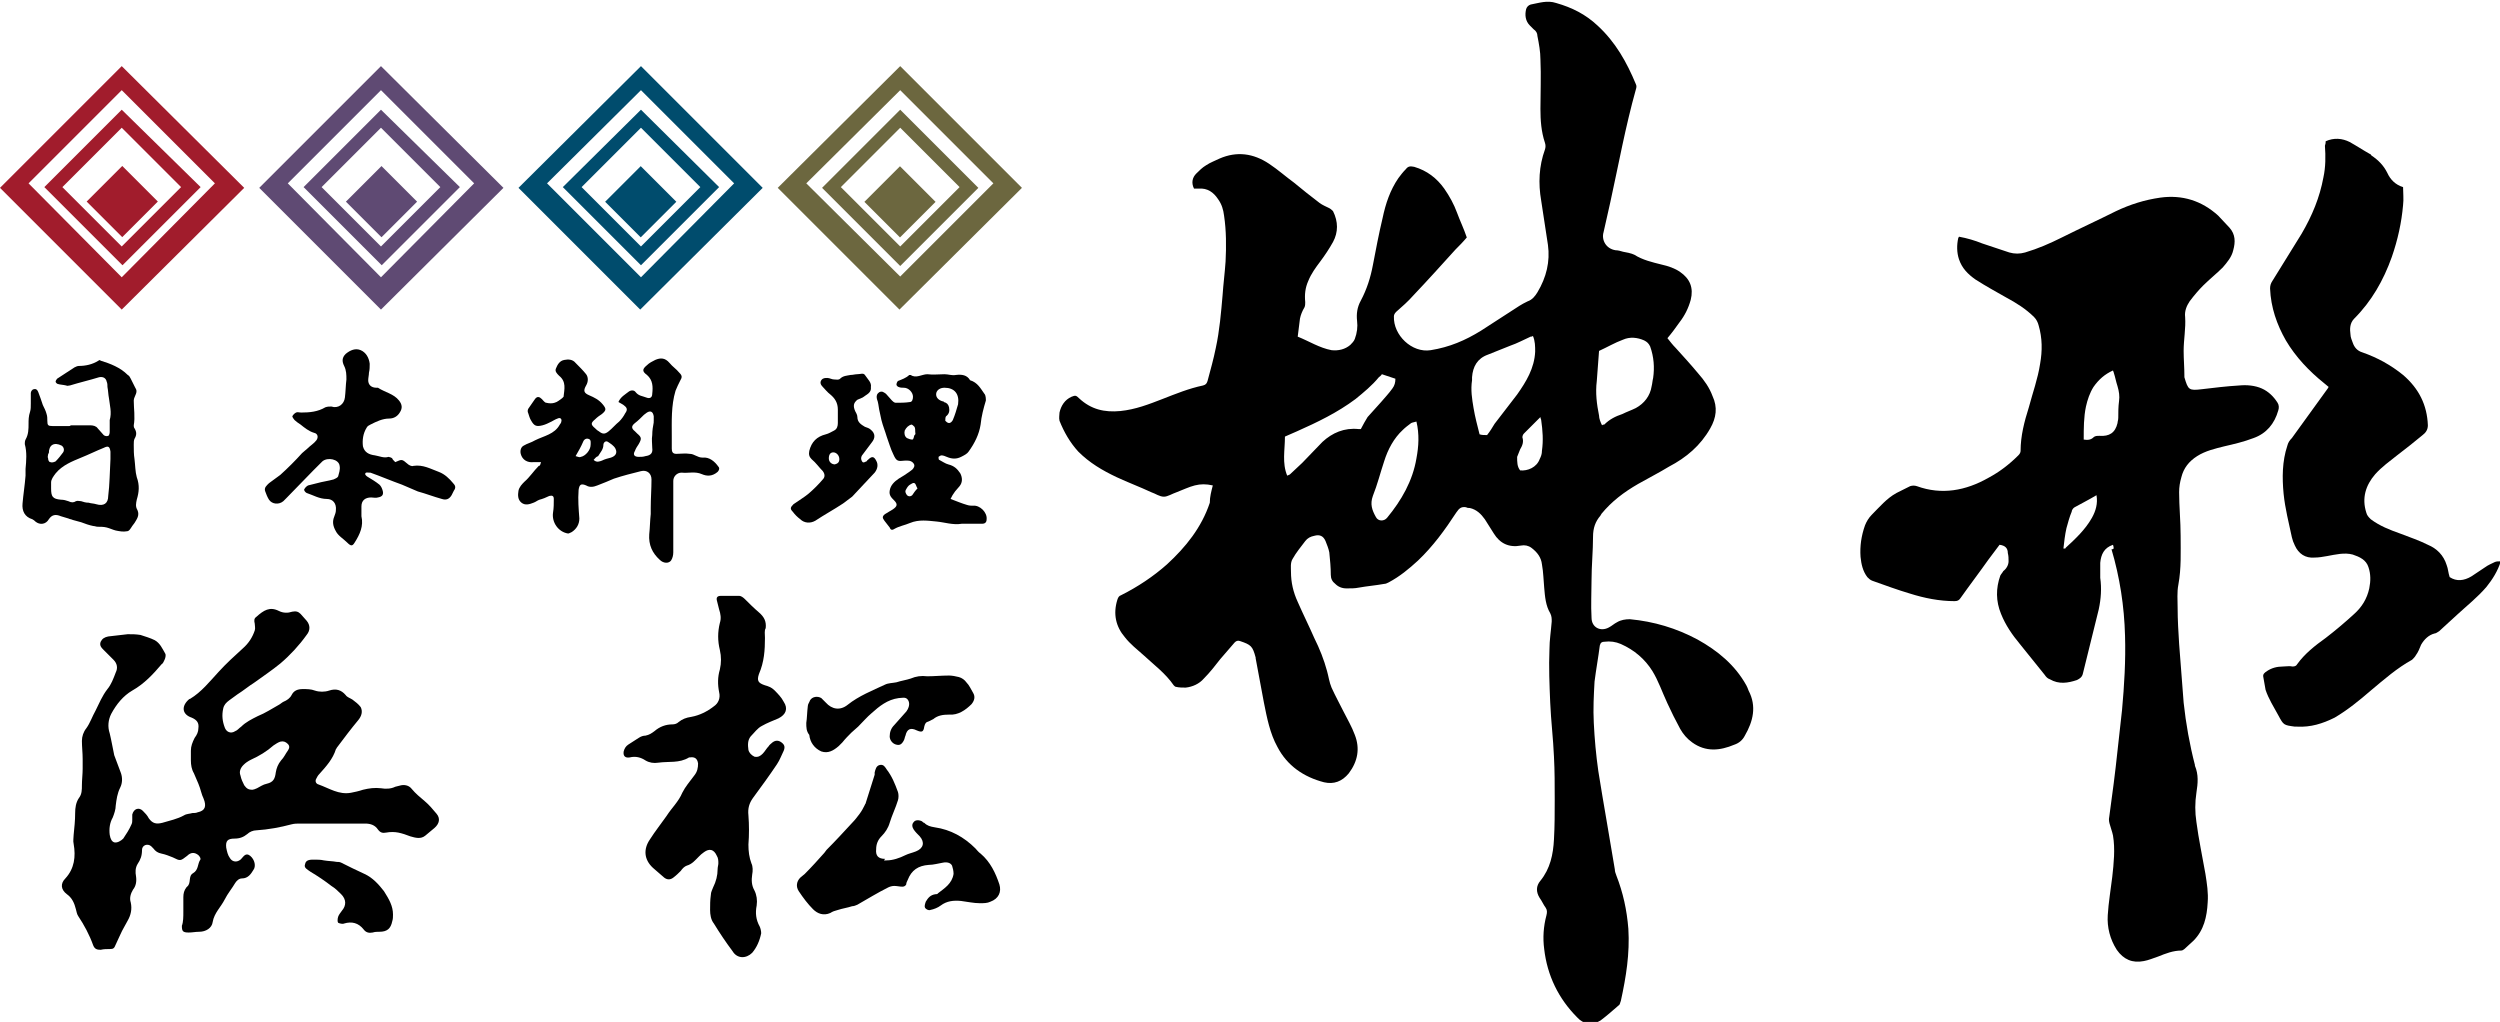 <?xml version="1.0" encoding="utf-8"?>
<!-- Generator: Adobe Illustrator 25.0.0, SVG Export Plug-In . SVG Version: 6.00 Build 0)  -->
<svg version="1.1" id="レイヤー_1" xmlns="http://www.w3.org/2000/svg" xmlns:xlink="http://www.w3.org/1999/xlink" x="0px"
	 y="0px" viewBox="0 0 332.7 136" style="enable-background:new 0 0 332.7 136;" xml:space="preserve">
<style type="text/css">
	.st0{fill:#A11C2C;}
	.st1{fill:#5F4A73;}
	.st2{fill:#004C6D;}
	.st3{fill:#6C673F;}
</style>
<g>
	<g>
		<path d="M161.4,64.6c-0.9-0.2-1.6-0.2-2.4,0c-0.8,0.2-1.6,0.6-2.4,0.9c-0.6,0.2-1.2,0.6-1.7,0.6c-0.6,0-1.1-0.4-1.7-0.6
			c-1.5-0.7-3.1-1.3-4.6-2c-1.9-0.9-3.6-1.9-5.1-3.4c-1.1-1.2-1.9-2.6-2.5-4.1c-0.1-0.4,0-0.8,0-1.1c0.2-0.9,0.7-1.7,1.6-2.1
			c0.5-0.2,0.6-0.2,1,0.2c1.6,1.5,3.4,1.9,5.5,1.7c2-0.2,3.8-0.9,5.6-1.6c1.8-0.7,3.5-1.4,5.4-1.8c0.4-0.1,0.5-0.3,0.6-0.6
			c0.4-1.5,0.8-2.9,1.1-4.4c0.5-2.3,0.7-4.7,0.9-7c0.1-1.5,0.3-3,0.4-4.5c0.1-2,0.1-4.1-0.2-6.1c-0.1-0.8-0.3-1.5-0.8-2.2
			c-0.6-0.9-1.4-1.5-2.6-1.4c-0.2,0-0.4,0-0.6,0c-0.4-0.8-0.2-1.5,0.3-2c0.4-0.4,0.8-0.8,1.3-1.1c0.6-0.4,1.2-0.6,1.8-0.9
			c2.3-1,4.5-0.7,6.6,0.7c1.2,0.8,2.2,1.7,3.3,2.5c1.1,0.9,2.2,1.8,3.4,2.7c0.4,0.3,0.9,0.5,1.3,0.7c0.2,0.1,0.4,0.3,0.5,0.4
			c0.7,1.4,0.7,2.8,0,4.1c-0.5,0.9-1.1,1.8-1.7,2.6c-0.6,0.8-1.2,1.6-1.6,2.6c-0.4,0.9-0.5,1.8-0.4,2.8c0,0.2,0,0.5-0.1,0.7
			c-0.3,0.5-0.5,1-0.6,1.5c-0.1,0.8-0.2,1.6-0.3,2.4c1.5,0.6,2.9,1.5,4.5,1.8c0.9,0.1,1.8-0.1,2.5-0.7c0.2-0.2,0.5-0.5,0.6-0.8
			c0.3-0.8,0.4-1.6,0.3-2.4c-0.1-0.9,0-1.8,0.5-2.7c0.8-1.5,1.3-3.1,1.6-4.7c0.4-2.1,0.8-4.2,1.3-6.3c0.4-1.9,1-3.7,2.1-5.3
			c0.3-0.4,0.6-0.8,1-1.2c0.3-0.4,0.6-0.4,1.1-0.3c1.7,0.5,3,1.5,4,2.9c0.7,1,1.3,2.1,1.7,3.2c0.4,1.1,0.9,2.1,1.3,3.3
			c-0.5,0.6-1,1.1-1.5,1.6c-1.9,2.1-3.7,4.1-5.6,6.1c-0.7,0.8-1.5,1.5-2.3,2.2c-0.2,0.2-0.3,0.4-0.3,0.6c-0.1,2.5,2.4,4.9,4.9,4.5
			c2.5-0.4,4.6-1.3,6.7-2.6c1.7-1.1,3.4-2.2,5.1-3.3c0.3-0.2,0.7-0.4,1.1-0.6c0.6-0.2,1-0.7,1.3-1.2c1.2-2,1.7-4.1,1.4-6.3
			c-0.3-2-0.6-4-0.9-5.9c-0.4-2.3-0.3-4.6,0.5-6.8c0.1-0.3,0.1-0.6,0-0.9c-0.5-1.5-0.6-3-0.6-4.5c0-2.2,0.1-4.4,0-6.6
			c0-1-0.2-2.1-0.4-3.1c0-0.4-0.2-0.7-0.5-0.9c-0.2-0.2-0.4-0.4-0.5-0.5c-0.6-0.6-0.7-1.4-0.5-2.2c0.1-0.3,0.3-0.5,0.6-0.6
			c1.1-0.2,2.2-0.6,3.4-0.2c2.1,0.6,3.9,1.5,5.5,3c2.4,2.2,3.9,4.9,5.1,7.8c0.1,0.2,0.1,0.4,0,0.7c-1.4,5-2.3,10-3.4,15
			c-0.3,1.3-0.6,2.7-0.9,4c-0.3,1,0.3,2.2,1.6,2.4c0.3,0,0.7,0.1,1,0.2c0.5,0.1,1.1,0.2,1.5,0.4c1.1,0.7,2.4,1,3.6,1.3
			c0.9,0.2,1.8,0.5,2.5,1c1.3,0.9,1.8,2.1,1.4,3.7c-0.3,1.1-0.8,2.1-1.5,3c-0.5,0.7-1,1.4-1.6,2.1c0.4,0.5,0.7,0.9,1.1,1.3
			c1,1.1,2,2.2,3,3.4c0.8,0.9,1.5,1.9,1.9,3c0.7,1.5,0.5,2.9-0.3,4.3c-1.3,2.3-3.2,3.9-5.5,5.1c-1.3,0.8-2.7,1.5-4.1,2.3
			c-1.9,1.1-3.5,2.3-4.9,4c0,0.1-0.1,0.1-0.1,0.2c-0.7,0.8-1,1.7-1,2.8c0,1.9-0.2,3.9-0.2,5.8c0,1.7-0.1,3.3,0,5
			c0,1.3,1.2,1.9,2.3,1.3c0.4-0.2,0.7-0.5,1.1-0.7c0.5-0.3,1.1-0.4,1.7-0.4c3.2,0.3,6.2,1.2,9,2.7c2.7,1.5,5,3.4,6.5,6.1
			c0.1,0.2,0.2,0.4,0.3,0.7c1.1,2.1,0.6,4.1-0.5,6c-0.3,0.6-0.8,1-1.4,1.2c-1.9,0.8-3.8,1-5.6-0.3c-0.7-0.5-1.2-1.1-1.6-1.8
			c-0.6-1.1-1.2-2.3-1.7-3.4c-0.7-1.5-1.2-3-2-4.3c-1-1.6-2.4-2.8-4.2-3.6c-0.7-0.3-1.4-0.4-2.2-0.3c-0.3,0-0.5,0.1-0.6,0.5
			c-0.2,1.6-0.5,3.2-0.7,4.8c-0.1,1.8-0.2,3.6-0.1,5.5c0.1,2.1,0.3,4.3,0.6,6.4c0.7,4.4,1.5,8.8,2.2,13.1c0,0.3,0.1,0.5,0.2,0.8
			c0.9,2.3,1.4,4.6,1.6,7.1c0.2,3.3-0.3,6.4-1,9.6c-0.1,0.2-0.1,0.5-0.3,0.6c-0.8,0.7-1.6,1.4-2.4,2c-1.1,0.7-2.3,0.5-3.1-0.4
			c-2.5-2.5-4-5.6-4.4-9.1c-0.2-1.5-0.1-3,0.3-4.5c0.1-0.4,0.1-0.7-0.1-1c-0.3-0.4-0.5-0.9-0.8-1.3c-0.5-0.8-0.5-1.6,0.1-2.3
			c1.3-1.6,1.7-3.5,1.8-5.5c0.1-1.8,0.1-3.5,0.1-5.3c0-1.9,0-3.8-0.1-5.7c-0.1-2.4-0.4-4.8-0.5-7.2c-0.1-2.4-0.2-4.7-0.1-7.1
			c0-1.2,0.2-2.4,0.3-3.7c0-0.4,0-0.7-0.2-1.1c-0.6-1-0.7-2.2-0.8-3.4c-0.1-1-0.1-2-0.3-3.1c-0.1-0.9-0.6-1.6-1.4-2.2
			c-0.4-0.3-0.9-0.4-1.4-0.3c-1.6,0.3-2.8-0.3-3.6-1.6c-0.4-0.6-0.8-1.3-1.2-1.9c-0.5-0.7-1.1-1.3-2-1.5c-0.2,0-0.3,0-0.5-0.1
			c-0.6-0.1-0.9,0.1-1.3,0.7c-1.5,2.3-3.1,4.5-5.1,6.4c-1.2,1.1-2.4,2.1-3.9,2.9c-0.2,0.1-0.4,0.2-0.6,0.2c-1.1,0.2-2.3,0.3-3.4,0.5
			c-0.5,0.1-1,0.1-1.6,0.1c-0.6,0-1.1-0.2-1.5-0.6c-0.4-0.3-0.6-0.7-0.6-1.2c0-1-0.1-2-0.2-3c-0.1-0.5-0.3-1-0.5-1.5
			c-0.3-0.7-0.8-0.9-1.5-0.7c-0.5,0.1-0.9,0.3-1.2,0.7c-0.6,0.8-1.2,1.5-1.7,2.4c-0.3,0.5-0.2,1.2-0.2,1.7c0,1.4,0.3,2.7,0.9,4
			c0.7,1.6,1.5,3.2,2.2,4.8c0.7,1.4,1.3,2.9,1.7,4.4c0.2,0.7,0.3,1.5,0.6,2.2c0.5,1.1,1.1,2.2,1.6,3.2c0.5,1,1.1,2,1.5,3.1
			c0.7,1.8,0.4,3.5-0.8,5.1c-0.9,1.1-2,1.5-3.3,1.2c-2.7-0.7-4.9-2.2-6.2-4.7c-1-1.8-1.4-3.9-1.8-5.9c-0.4-2-0.7-3.9-1.1-5.9
			c0,0,0,0,0-0.1c-0.4-1.5-0.6-1.7-2.1-2.2c-0.3-0.1-0.5,0-0.7,0.2c-0.6,0.7-1.3,1.5-1.9,2.2c-0.7,0.9-1.4,1.8-2.2,2.6
			c-0.6,0.7-1.5,1.1-2.4,1.2c-0.4,0-0.9,0-1.3-0.1c-0.1,0-0.2-0.1-0.3-0.2c-1.1-1.6-2.6-2.7-4-4c-0.9-0.8-1.8-1.5-2.5-2.4
			c-1.2-1.4-1.6-3.1-1-5c0.1-0.3,0.2-0.5,0.5-0.6c2.2-1.1,4.3-2.5,6.1-4.1c2.5-2.3,4.6-4.9,5.7-8.2C161,66.1,161.2,65.4,161.4,64.6z
			 M213.2,56.6c0.1-0.1,0.2-0.1,0.3-0.1c0.7-0.7,1.5-1.1,2.4-1.4c0.6-0.3,1.2-0.5,1.8-0.8c1.1-0.6,1.9-1.6,2.1-2.9
			c0.1-0.4,0.1-0.7,0.2-1.1c0.2-1.4,0.1-2.8-0.4-4.2c-0.2-0.4-0.4-0.6-0.8-0.8c-0.9-0.4-1.9-0.5-2.8-0.1c-1.1,0.4-2.1,1-3.2,1.5
			c-0.1,1.4-0.2,2.7-0.3,4c-0.2,1.6,0,3.1,0.3,4.6C212.8,55.7,213,56.2,213.2,56.6z M197.9,57.9c0.4-0.5,0.7-1,1-1.5
			c1-1.3,2-2.6,3-3.9c1.2-1.7,2.3-3.5,2.4-5.7c0-0.7,0-1.4-0.3-2.1c-0.1,0.1-0.2,0.1-0.3,0.1c-0.9,0.4-1.8,0.9-2.7,1.2
			c-1,0.4-2,0.8-3,1.2c-1.4,0.5-2,1.6-2.1,3c0,0.1,0,0.3,0,0.4c-0.2,1.3,0,2.5,0.2,3.7c0.2,1.2,0.5,2.3,0.8,3.5
			C197.2,57.9,197.5,57.9,197.9,57.9z M171.3,63.3c0.2-0.1,0.3-0.1,0.4-0.2c0.5-0.5,1.1-1,1.6-1.5c0.9-0.9,1.8-1.9,2.7-2.8
			c1.3-1.2,2.9-1.9,4.8-1.7c0.1,0,0.3,0,0.3,0c0.3-0.6,0.6-1.1,0.9-1.6c0.6-0.7,1.2-1.3,1.8-2c0.5-0.6,1-1.1,1.5-1.8
			c0.3-0.4,0.4-0.8,0.4-1.3c-0.6-0.2-1.2-0.4-1.8-0.6c-0.1,0.2-0.3,0.3-0.4,0.4c-0.9,1.1-2,2-3.1,2.9c-2.4,1.8-5.1,3.1-7.8,4.3
			c-0.5,0.2-1.1,0.5-1.6,0.7C171,59.9,170.6,61.6,171.3,63.3z M188.5,56.1c-0.3,0.1-0.5,0.1-0.7,0.2c-0.4,0.3-0.8,0.6-1.1,0.9
			c-1.2,1.1-2,2.6-2.5,4.2c-0.5,1.5-0.9,3.1-1.5,4.6c-0.4,1.1-0.1,1.9,0.4,2.8c0.3,0.6,1.1,0.6,1.5,0.1c1.9-2.3,3.4-4.9,3.9-7.9
			C188.8,59.4,188.9,57.8,188.5,56.1z M202.3,62.6c1,0.1,2.2-0.4,2.6-1.5c0.2-0.4,0.3-0.7,0.3-1.1c0.2-1.4,0.1-2.7-0.1-4.1
			c0-0.1-0.1-0.2-0.1-0.4c-0.8,0.8-1.5,1.5-2.2,2.2c-0.1,0.1-0.2,0.3-0.2,0.5c0.2,0.6,0,1.1-0.3,1.6c-0.1,0.3-0.3,0.7-0.4,1
			C201.9,61.5,201.9,62.1,202.3,62.6z"/>
		<path d="M281.2,72.5c-1.2,0.4-1.6,1.3-1.7,2.4c0,0.7,0,1.3,0,2c0.2,1.4,0.1,2.8-0.2,4.2c-0.7,2.8-1.4,5.7-2.1,8.5
			c-0.1,0.5-0.4,0.7-0.8,0.9c-1.2,0.4-2.4,0.6-3.6-0.1c-0.3-0.1-0.5-0.3-0.7-0.6c-1.1-1.4-2.2-2.7-3.3-4.1c-1-1.2-1.9-2.5-2.5-4
			c-0.7-1.7-0.7-3.4-0.1-5.1c0.1-0.2,0.3-0.4,0.4-0.6c0.4-0.3,0.7-0.8,0.7-1.3c0-0.4,0-0.7-0.1-1.1c0-0.6-0.3-1-1.1-1.1
			c-0.5,0.7-1,1.3-1.5,2c-1.2,1.7-2.5,3.4-3.7,5.1c-0.2,0.3-0.4,0.4-0.8,0.4c-2,0-4-0.4-5.9-1c-1.7-0.5-3.3-1.1-5-1.7
			c-0.3-0.1-0.5-0.3-0.7-0.5c-0.6-0.8-0.8-1.7-0.9-2.7c-0.1-1.4,0.1-2.8,0.6-4.2c0.2-0.5,0.5-1,0.9-1.4c1-1,2-2.2,3.3-2.9
			c0.6-0.3,1.2-0.6,1.8-0.9c0.3-0.1,0.6-0.1,0.9,0c3.3,1.2,6.5,0.6,9.5-1.1c1.5-0.8,2.8-1.8,4-3c0.2-0.2,0.3-0.4,0.3-0.6
			c0-2,0.5-3.9,1.1-5.8c0.5-1.9,1.2-3.8,1.5-5.8c0.3-1.7,0.3-3.4-0.2-5.1c-0.1-0.4-0.3-0.8-0.6-1.1c-1.1-1.1-2.4-1.9-3.7-2.6
			c-1.4-0.8-2.7-1.5-4.1-2.4c-1-0.7-1.8-1.5-2.2-2.7c-0.3-0.9-0.3-1.9-0.1-2.8c0-0.1,0.1-0.1,0.1-0.2c1.1,0.2,2.1,0.5,3.1,0.9
			c1.2,0.4,2.4,0.8,3.6,1.2c0.7,0.2,1.4,0.2,2.1,0c1.7-0.5,3.3-1.2,4.9-2c2.4-1.2,4.8-2.3,7.2-3.5c1.9-0.9,3.8-1.5,5.9-1.8
			c2.9-0.4,5.5,0.4,7.7,2.4c0.5,0.5,1,1.1,1.5,1.6c0.8,0.9,0.8,1.9,0.5,3c-0.2,0.9-0.8,1.6-1.4,2.3c-0.8,0.8-1.8,1.6-2.6,2.4
			c-0.6,0.6-1.2,1.3-1.8,2.1c-0.4,0.6-0.7,1.3-0.6,2.1c0.1,1.5-0.2,3-0.2,4.5c0,1.1,0.1,2.2,0.1,3.3c0,0.1,0,0.1,0,0.2
			c0.5,1.7,0.6,1.8,2.3,1.6c1.7-0.2,3.3-0.4,5-0.5c1-0.1,2.1,0,3,0.4c0.9,0.4,1.6,1.1,2.1,1.9c0.2,0.3,0.2,0.7,0.1,1
			c-0.5,1.8-1.6,3.1-3.3,3.7c-1.3,0.5-2.6,0.8-3.9,1.1c-1.2,0.3-2.5,0.6-3.6,1.3c-1.1,0.7-1.8,1.6-2.1,2.8c-0.2,0.7-0.3,1.3-0.3,2
			c0,1.9,0.2,3.9,0.2,5.8c0,2.2,0.1,4.3-0.3,6.5c-0.2,1-0.1,2.1-0.1,3.1c0,1.6,0.1,3.2,0.2,4.8c0.2,2.6,0.4,5.2,0.6,7.8
			c0.3,2.8,0.8,5.6,1.5,8.3c0,0,0,0.1,0,0.1c0.5,1.2,0.4,2.3,0.2,3.6c-0.2,1.3-0.2,2.6,0,3.9c0.3,2.3,0.8,4.6,1.2,6.9
			c0.2,1.3,0.4,2.5,0.3,3.8c-0.1,1.9-0.5,3.7-1.9,5.1c-0.4,0.4-0.8,0.7-1.2,1.1c-0.1,0.1-0.3,0.2-0.4,0.2c-1.1,0-2.1,0.4-3.1,0.8
			c-0.6,0.2-1.3,0.5-1.9,0.6c-1.5,0.3-2.7-0.2-3.6-1.5c-0.9-1.4-1.3-3-1.2-4.6c0.1-1.7,0.4-3.4,0.6-5.1c0.2-1.8,0.4-3.7,0.1-5.5
			c-0.1-0.5-0.3-1-0.4-1.4c-0.1-0.3-0.2-0.7-0.1-1.1c0.4-2.9,0.8-5.9,1.1-8.8c0.2-1.8,0.4-3.6,0.6-5.4c0.3-3.3,0.5-6.6,0.4-9.9
			c-0.1-3.9-0.7-7.8-1.8-11.5C281.4,73.1,281.3,72.9,281.2,72.5z M277.3,58.5c0.6,0.1,1,0,1.3-0.3c0.2-0.2,0.5-0.2,0.8-0.2
			c1.3,0.1,2.1-0.4,2.4-1.7c0-0.2,0.1-0.4,0.1-0.7c0-0.7,0-1.5,0.1-2.2c0.1-0.7,0-1.3-0.2-2c-0.2-0.6-0.3-1.2-0.5-1.8
			c0-0.1-0.1-0.2-0.1-0.3c-1.1,0.5-1.9,1.2-2.6,2.2c-0.5,0.8-0.8,1.7-1,2.6C277.3,55.5,277.3,57,277.3,58.5z M279,65.9
			c-1,0.6-2,1.1-2.9,1.6c-0.2,0.1-0.4,0.4-0.4,0.6c-0.3,0.7-0.5,1.5-0.7,2.2c-0.2,0.9-0.3,1.8-0.4,2.7c0.1,0,0.2,0,0.2,0
			c0,0,0.1,0,0.1-0.1c1.3-1.2,2.6-2.4,3.5-4C278.9,68,279.2,67,279,65.9z"/>
		<path d="M309.5,18.8c1.1-0.5,2.2-0.4,3.2,0.1c0.9,0.5,1.8,1.1,2.7,1.6c0.1,0,0.1,0.1,0.2,0.2c0.9,0.6,1.6,1.3,2.1,2.3
			c0.4,0.9,1.1,1.6,2.1,1.9c0,0.8,0.1,1.6,0,2.4c-0.2,2.3-0.7,4.6-1.5,6.9c-1.1,3.1-2.7,5.9-5,8.2c-0.6,0.6-0.6,1.4-0.5,2.1
			c0,0.4,0.2,0.8,0.3,1.1c0.2,0.6,0.6,1.1,1.3,1.3c2,0.7,3.8,1.7,5.4,3c2.1,1.8,3.2,4,3.3,6.7c0,0.6-0.3,1-0.7,1.3
			c-1.1,0.9-2.2,1.8-3.4,2.7c-1,0.8-2,1.5-2.9,2.5c-1.3,1.5-1.8,3.2-1.2,5.1c0.1,0.4,0.3,0.6,0.6,0.9c1.2,0.9,2.5,1.4,3.9,1.9
			c1.3,0.5,2.5,0.9,3.7,1.5c1.2,0.5,2.1,1.4,2.5,2.7c0.2,0.5,0.2,1,0.4,1.6c0.9,0.6,1.9,0.5,2.9-0.1c0.6-0.4,1.2-0.8,1.8-1.2
			c0.4-0.3,0.9-0.5,1.3-0.7c0.2-0.1,0.5-0.1,0.8-0.1c-0.4,1.3-1.1,2.4-1.9,3.4c-1.2,1.4-2.6,2.5-3.9,3.7c-0.8,0.7-1.6,1.5-2.4,2.2
			c-0.2,0.1-0.4,0.3-0.6,0.3c-0.8,0.2-1.4,0.8-1.8,1.5c-0.2,0.5-0.4,1-0.7,1.4c-0.1,0.2-0.3,0.4-0.5,0.6c-2,1.1-3.7,2.6-5.5,4.1
			c-1.5,1.3-3.1,2.6-4.8,3.6c-1.6,0.8-3.2,1.3-5,1.2c-0.1,0-0.2,0-0.3,0c-1.5-0.2-1.5-0.2-2.2-1.5c-0.6-1.1-1.3-2.2-1.7-3.4
			c-0.1-0.5-0.2-1.1-0.3-1.7c-0.1-0.4,0.2-0.6,0.5-0.8c0.6-0.4,1.3-0.6,2.1-0.6c0.4,0,0.9-0.1,1.3,0c0.3,0,0.5-0.1,0.6-0.3
			c1-1.4,2.4-2.5,3.8-3.5c1.3-1,2.6-2.1,3.8-3.2c1-0.9,1.7-2,2-3.4c0.2-1,0.2-1.9-0.1-2.8c-0.3-1-1.2-1.4-2.1-1.7
			c-1.1-0.3-2.3,0-3.4,0.2c-0.6,0.1-1.1,0.2-1.7,0.2c-1.2,0.1-2.1-0.5-2.6-1.6c-0.2-0.4-0.3-0.7-0.4-1.1c-0.4-1.9-0.9-3.8-1.1-5.8
			c-0.2-2.1-0.2-4.3,0.5-6.4c0.1-0.4,0.3-0.7,0.6-1c1.6-2.2,3.1-4.3,4.7-6.5c0.1-0.1,0.1-0.2,0.2-0.3c-0.2-0.2-0.4-0.3-0.6-0.5
			c-2-1.6-3.8-3.5-5.1-5.7c-1.2-2.1-2-4.4-2.1-6.9c0-0.4,0.1-0.7,0.3-1c1.3-2.1,2.6-4.2,3.9-6.3c1.4-2.4,2.4-4.8,2.9-7.5
			c0.3-1.4,0.3-2.8,0.2-4.2C309.5,19.1,309.5,19,309.5,18.8z"/>
	</g>
	<g>
		<g>
			<path d="M24.4,121.3c0-0.6,0-1.3,0-1.9c0-0.5,0.1-0.9,0.4-1.3c0,0,0,0,0.1-0.1c0.6-0.5,0.1-1.4,0.8-1.8c0.7-0.4,0.6-1.2,0.9-1.7
				c0.2-0.2,0-0.5-0.2-0.7c-0.5-0.4-1-0.4-1.5,0.1c-0.9,0.7-0.9,0.7-1.9,0.2c-0.5-0.2-1-0.4-1.5-0.5c-0.5-0.1-0.8-0.3-1.1-0.7
				c-0.1-0.1-0.2-0.2-0.3-0.3c-0.5-0.4-1.2-0.1-1.2,0.5c0,0.8-0.2,1.3-0.6,1.9c-0.3,0.5-0.3,1.1-0.2,1.6c0.1,0.7,0,1.3-0.4,1.8
				c-0.3,0.5-0.5,1.1-0.3,1.7c0.2,0.9,0,1.7-0.4,2.4c-0.3,0.6-0.7,1.2-1,1.9c-0.2,0.4-0.4,0.9-0.6,1.3c-0.2,0.5-0.3,0.6-0.8,0.6
				c-0.4,0-0.8,0-1.2,0.1c-0.5,0-0.8-0.1-1-0.6c-0.5-1.4-1.2-2.7-2-3.9c-0.2-0.3-0.2-0.6-0.3-0.9c-0.2-0.8-0.5-1.5-1.2-2
				c-0.8-0.6-0.9-1.4-0.2-2.1c1.2-1.3,1.4-2.9,1.1-4.6c-0.1-0.4,0-0.8,0-1.2c0.1-1,0.2-1.9,0.2-2.9c0-0.7,0.1-1.4,0.5-2
				c0.4-0.5,0.4-1.1,0.4-1.7c0-0.7,0.1-1.5,0.1-2.2c0-0.4,0-0.9,0-1.3c0-0.8-0.1-1.6-0.1-2.4c0-0.6,0.2-1.2,0.6-1.7
				c0.5-0.7,0.8-1.6,1.2-2.3c0.5-1,0.9-2,1.6-2.9c0.5-0.6,0.8-1.4,1.1-2.2c0.3-0.6,0.2-1.2-0.3-1.7c-0.4-0.4-0.9-0.9-1.3-1.3
				c-0.3-0.3-0.6-0.6-0.4-1.1c0.2-0.4,0.5-0.6,1-0.7c0.9-0.1,1.7-0.2,2.6-0.3c0.6,0,1.1,0,1.7,0.1c0.6,0.2,1.3,0.4,1.9,0.7
				c0.7,0.4,1,1.1,1.4,1.8c0.1,0.2,0,0.6-0.1,0.8c-0.1,0.2-0.2,0.5-0.4,0.6c-1.1,1.3-2.3,2.6-3.9,3.5c-1.2,0.7-2.1,1.8-2.8,3.1
				c-0.4,0.8-0.5,1.7-0.2,2.6c0.1,0.4,0.2,0.9,0.3,1.4c0.1,0.5,0.2,1,0.3,1.5c0.3,0.8,0.6,1.6,0.9,2.4c0.2,0.6,0.2,1.3-0.1,1.9
				c-0.4,0.8-0.5,1.6-0.6,2.4c0,0.5-0.2,1.1-0.4,1.6c-0.4,0.7-0.5,1.5-0.4,2.3c0.1,0.6,0.3,0.9,0.6,1c0.4,0.1,0.9-0.2,1.2-0.5
				c0.4-0.6,0.8-1.2,1.1-1.9c0.1-0.2,0.1-0.4,0.1-0.6c0-0.2,0-0.5,0-0.7c0.2-0.8,0.9-1,1.4-0.5c0.3,0.3,0.6,0.6,0.8,1
				c0.5,0.7,1,0.8,1.8,0.6c1-0.3,2-0.5,2.9-1c0.3-0.2,0.8-0.2,1.1-0.3c0.2,0,0.5,0,0.7-0.1c1-0.2,1.2-0.8,0.8-1.8
				c-0.3-0.6-0.4-1.3-0.7-2c-0.2-0.5-0.4-0.9-0.6-1.4c-0.3-0.5-0.4-1.1-0.4-1.7c0-0.4,0-0.9,0-1.3c0-0.6,0.2-1.1,0.5-1.7
				c0.3-0.4,0.5-0.8,0.5-1.3c0.1-0.7-0.2-1.1-0.9-1.4c-1.2-0.4-1.4-1.4-0.5-2.3c0.1-0.1,0.2-0.2,0.3-0.2c1.5-0.9,2.6-2.3,3.8-3.6
				c1-1.1,2.1-2.1,3.2-3.1c0.8-0.7,1.3-1.5,1.6-2.4c0.1-0.3,0-0.6,0-0.9c-0.1-0.4-0.1-0.7,0.2-0.9c1-0.9,1.8-1.4,3-0.8
				c0.6,0.3,1.2,0.3,1.8,0.1c0.5-0.1,0.8,0,1.1,0.3c0.3,0.3,0.5,0.6,0.8,0.9c0.5,0.6,0.5,1.3,0,1.9c-1,1.4-2.2,2.7-3.5,3.8
				c-1.1,0.9-2.3,1.7-3.4,2.5c-0.8,0.5-1.5,1.1-2.3,1.6c-0.4,0.3-0.7,0.5-1.1,0.8c-0.4,0.3-0.7,0.6-0.8,1.1
				c-0.2,0.9-0.1,1.7,0.2,2.5c0.2,0.6,0.8,0.9,1.4,0.5c0.3-0.1,0.5-0.4,0.8-0.6c0.6-0.6,1.4-1,2.2-1.4c1-0.4,1.9-1,2.8-1.5
				c0.2-0.1,0.4-0.3,0.6-0.4c0.5-0.2,0.9-0.5,1.1-0.9c0.3-0.6,0.8-0.8,1.5-0.8c0.5,0,1.1,0,1.6,0.2c0.6,0.2,1.3,0.2,1.9,0
				c0.9-0.3,1.6-0.1,2.2,0.6c0.2,0.3,0.6,0.4,0.9,0.6c0.4,0.3,0.8,0.6,1.1,1c0.3,0.6,0.1,1.2-0.3,1.7c-1,1.2-1.9,2.4-2.8,3.6
				c-0.1,0.1-0.1,0.2-0.2,0.3c-0.4,1.3-1.3,2.3-2.2,3.3c-0.2,0.2-0.3,0.4-0.4,0.6c-0.2,0.3-0.1,0.7,0.3,0.8c1.4,0.5,2.7,1.4,4.3,1.1
				c0.5-0.1,1-0.2,1.6-0.4c0.8-0.2,1.6-0.3,2.4-0.2c0.6,0.1,1.3,0.1,1.9-0.2c0.3-0.1,0.5-0.1,0.8-0.2c0.6-0.1,1.1,0.1,1.4,0.5
				c0.5,0.6,1.1,1.1,1.7,1.6c0.6,0.5,1.1,1.1,1.6,1.7c0.5,0.6,0.4,1.3-0.3,1.9c-0.4,0.3-0.8,0.7-1.2,1c-0.6,0.5-1.3,0.3-2,0.1
				c-0.5-0.2-1.1-0.4-1.6-0.5c-0.5-0.1-1.1-0.1-1.6,0c-0.5,0.1-0.8,0-1.1-0.4c-0.4-0.6-1-0.8-1.7-0.8c-2.9,0-5.8,0-8.7,0
				c-0.4,0-0.7,0-1.1,0.1c-1.5,0.4-3.1,0.7-4.7,0.8c-0.4,0-0.9,0.2-1.2,0.5c-0.5,0.4-1,0.6-1.7,0.6c-0.9,0-1.2,0.3-1.1,1.2
				c0.1,0.5,0.2,1,0.5,1.4c0.3,0.5,0.9,0.6,1.4,0.2c0,0,0,0,0.1-0.1c0.3-0.3,0.6-0.9,1.2-0.4c0.6,0.5,0.8,1.4,0.4,1.9
				c-0.3,0.5-0.7,1.1-1.5,1.1c-0.4,0-0.7,0.3-0.9,0.6c-0.4,0.7-1,1.4-1.4,2.2c-0.5,1-1.4,1.8-1.6,3c-0.1,0.8-0.9,1.3-1.8,1.3
				c-0.5,0-0.9,0.1-1.4,0.1c-0.8,0-0.9-0.2-0.9-0.9C24.4,122.7,24.4,122,24.4,121.3C24.4,121.3,24.4,121.3,24.4,121.3z M33.6,105.1
				c0.1,0,0.4-0.1,0.6-0.2c0.4-0.2,0.8-0.5,1.3-0.6c0.9-0.2,1.1-0.7,1.2-1.5c0.1-0.6,0.3-1.1,0.7-1.6c0.4-0.4,0.6-0.9,0.9-1.3
				c0.2-0.3,0.3-0.6,0-0.9c-0.3-0.3-0.6-0.4-1-0.3c-0.3,0.1-0.6,0.3-0.9,0.5c-0.9,0.8-1.9,1.4-3,1.9c-0.4,0.2-0.7,0.4-1,0.7
				c-0.4,0.4-0.6,0.9-0.4,1.4c0.1,0.5,0.3,0.9,0.5,1.3C32.8,104.9,33,105.1,33.6,105.1z"/>
			<path d="M101.8,84.9c0,1.6-0.1,3.2-0.8,4.8c-0.3,0.9-0.1,1.2,0.8,1.5c0.4,0.1,0.9,0.3,1.2,0.6c0.5,0.5,1,1,1.3,1.6
				c0.6,0.9,0.3,1.7-0.7,2.2c-0.7,0.3-1.5,0.6-2.2,1c-0.6,0.3-1,0.9-1.5,1.4c-0.4,0.5-0.4,1.1-0.3,1.8c0.1,0.4,0.4,0.7,0.8,0.9
				c0.5,0.1,0.8-0.1,1.1-0.4c0.3-0.3,0.5-0.7,0.8-1c0.1-0.2,0.3-0.3,0.5-0.5c0.4-0.3,0.8-0.3,1.2,0c0.4,0.3,0.5,0.6,0.3,1.1
				c-0.3,0.6-0.5,1.2-0.9,1.8c-1,1.5-2.1,3-3.2,4.5c-0.5,0.7-0.7,1.4-0.6,2.3c0.1,1.3,0.1,2.6,0,3.9c0,0.9,0.1,1.7,0.4,2.5
				c0.2,0.4,0.2,1,0.1,1.5c-0.1,0.7-0.1,1.4,0.3,2.1c0.3,0.6,0.4,1.3,0.3,2c-0.2,1-0.1,1.9,0.4,2.8c0.1,0.2,0.2,0.6,0.2,0.9
				c-0.2,1-0.6,1.9-1.2,2.6c-0.8,0.8-2,0.8-2.6-0.2c-0.9-1.2-1.7-2.4-2.5-3.7c-0.4-0.5-0.5-1.2-0.5-1.8c0-0.7,0-1.3,0.1-2
				c0-0.4,0.2-0.7,0.3-1c0.4-0.8,0.6-1.6,0.6-2.4c0-0.3,0.1-0.6,0.1-0.8c0-0.3,0-0.7-0.2-1c-0.4-0.9-1-1-1.7-0.5
				c-0.3,0.2-0.5,0.4-0.7,0.6c-0.5,0.5-0.9,1-1.6,1.2c-0.3,0.1-0.6,0.4-0.8,0.7c-0.3,0.3-0.6,0.6-1,0.9c-0.4,0.3-0.8,0.3-1.2,0
				c-0.5-0.4-1-0.9-1.5-1.3c-1.2-1.1-1.3-2.5-0.4-3.8c0.7-1.1,1.5-2.1,2.2-3.1c0.7-1.1,1.6-1.9,2.1-3.1c0.4-0.8,1-1.5,1.6-2.3
				c0.4-0.5,0.5-1,0.5-1.6c-0.1-0.7-0.5-0.9-1.1-0.8c0,0-0.1,0-0.1,0c-1.3,0.8-2.7,0.5-4.1,0.7c-0.6,0.1-1.2,0-1.7-0.3
				c-0.6-0.4-1.3-0.6-2.1-0.4c-0.6,0.1-0.9-0.2-0.8-0.8c0.1-0.4,0.3-0.7,0.6-0.9c0.5-0.3,0.9-0.6,1.4-0.9c0.3-0.2,0.6-0.3,0.9-0.3
				c0.5-0.1,0.8-0.3,1.2-0.6c0.7-0.6,1.5-0.9,2.4-0.9c0.3,0,0.6-0.1,0.8-0.3c0.5-0.4,1-0.6,1.7-0.7c1.1-0.2,2.1-0.7,3-1.4
				c0.6-0.4,0.9-1.1,0.7-1.9c-0.2-1-0.2-2,0.1-3c0.2-0.9,0.2-1.7,0-2.6c-0.3-1.2-0.3-2.4,0-3.6c0.2-0.6,0.1-1.2-0.1-1.8
				c-0.1-0.4-0.2-0.8-0.3-1.2c-0.1-0.4,0.1-0.6,0.5-0.6c0.8,0,1.7,0,2.5,0c0.2,0,0.5,0.2,0.7,0.4c0.6,0.6,1.2,1.2,1.9,1.8
				c0.7,0.6,1,1.2,0.9,2.1C101.7,83.9,101.8,84.4,101.8,84.9z"/>
			<path d="M72,61.5c-0.4,0-0.7,0-1,0c-0.8,0.1-1.5-0.3-1.7-1.1c-0.1-0.4,0-0.9,0.4-1.1c0.5-0.3,1-0.4,1.5-0.7
				c1.2-0.6,2.6-0.8,3.3-2.1c0.1-0.1,0.2-0.3,0.2-0.4c0.1-0.3-0.1-0.6-0.5-0.4c-0.3,0.1-0.6,0.3-0.8,0.4c-0.4,0.2-0.8,0.4-1.2,0.5
				c-0.8,0.2-1.1,0.1-1.5-0.6c-0.2-0.3-0.3-0.7-0.4-1c-0.1-0.2-0.1-0.4,0-0.6c0.3-0.4,0.6-0.9,0.9-1.3c0.3-0.4,0.6-0.3,0.9,0
				c0.2,0.2,0.4,0.5,0.6,0.5c0.4,0.1,0.8,0.1,1.1,0c0.4-0.1,0.7-0.4,1-0.6c0.1-0.1,0.2-0.2,0.2-0.2c0.1-1,0.4-2-0.6-2.8
				c-0.3-0.3-0.6-0.6-0.4-1c0.2-0.5,0.5-1,1.1-1.1c0.5-0.1,1.1-0.1,1.5,0.4c0.5,0.5,1,1,1.4,1.5c0.3,0.4,0.3,1,0,1.5
				c-0.4,0.7-0.3,1,0.4,1.3c0.7,0.3,1.3,0.6,1.8,1.2c0.5,0.6,0.5,0.8-0.1,1.3c-0.3,0.2-0.6,0.4-0.9,0.7c-0.6,0.5-0.6,0.7,0,1.2
				c0.1,0.1,0.3,0.3,0.5,0.4c0.5,0.4,0.8,0.4,1.3,0c0.5-0.4,0.9-0.9,1.4-1.3c0.3-0.3,0.6-0.7,0.8-1.1c0.3-0.4,0.3-0.7-0.1-1
				c-0.2-0.2-0.5-0.3-0.8-0.5c0.3-0.7,0.9-1,1.4-1.4c0.3-0.2,0.7-0.2,0.9,0.1c0.4,0.5,0.9,0.5,1.4,0.7c0.5,0.2,0.8,0,0.8-0.5
				c0.1-0.9,0.1-1.8-0.7-2.5c-0.7-0.5-0.6-0.8,0-1.3c0.3-0.3,0.7-0.5,1.1-0.7c0.7-0.3,1.3-0.3,1.9,0.4c0.4,0.5,0.9,0.8,1.3,1.3
				c0.4,0.4,0.4,0.6,0.1,1.1c-0.2,0.4-0.4,0.8-0.6,1.3c-0.6,2-0.5,4.1-0.5,6.1c0,0.5,0,1.1,0,1.6c0,0.4,0.1,0.7,0.6,0.7
				c0.6,0,1.2-0.1,1.8,0c0.6,0,1,0.5,1.7,0.5c0.9-0.1,1.6,0.5,2.1,1.2c0.2,0.2,0.1,0.5-0.1,0.7c-0.7,0.6-1.4,0.6-2.1,0.3
				c-0.9-0.4-1.8-0.1-2.7-0.2c-0.6,0-1.1,0.5-1.1,1.1c0,0.3,0,0.6,0,0.8c0,2.9,0,5.8,0,8.7c0,0.4-0.1,0.8-0.3,1.1
				C89,75,88.3,75,87.8,74.5c-1-0.9-1.5-2-1.4-3.4c0.1-0.9,0.1-1.8,0.2-2.7c0-0.3,0-0.5,0-0.8c0-1.3,0.1-2.5,0.1-3.8
				c0-0.8-0.6-1.3-1.4-1.1c-1.2,0.3-2.4,0.6-3.6,1c-0.7,0.3-1.4,0.6-2.2,0.9c-0.5,0.2-1,0.3-1.5,0c-0.7-0.3-0.9-0.1-1,0.6
				c-0.1,1.3,0,2.5,0.1,3.8c0,0.8-0.4,1.4-1,1.8c-0.2,0.1-0.4,0.2-0.5,0.2c-1.3-0.2-2.2-1.5-2-2.8c0.1-0.6,0.1-1.2,0.1-1.8
				c0-0.4-0.2-0.5-0.6-0.4c-0.4,0.2-0.9,0.4-1.3,0.5c-0.3,0.1-0.5,0.3-0.8,0.4c-0.5,0.2-1.1,0.4-1.6,0c-0.5-0.4-0.5-1-0.4-1.6
				c0.1-0.5,0.5-0.9,0.8-1.2c0.7-0.6,1.2-1.4,1.9-2.1C71.9,62,71.9,61.8,72,61.5z M87,56.2C87,56.1,86.9,56.1,87,56.2
				c0-0.3,0-0.5,0-0.8c-0.1-0.6-0.4-0.8-0.9-0.5c-0.1,0.1-0.3,0.2-0.4,0.3c-0.4,0.4-0.8,0.8-1.2,1.1c-0.5,0.4-0.5,0.7,0,1.1
				c0.1,0.1,0.2,0.2,0.3,0.3c0.6,0.5,0.6,0.7,0.2,1.4c-0.2,0.3-0.4,0.6-0.5,0.9c-0.3,0.5-0.1,0.8,0.5,0.8c0.3,0,0.6,0,0.9-0.1
				c0.7-0.1,1-0.4,0.9-1.1c0-0.6-0.1-1.1,0-1.7C86.8,57.3,86.9,56.7,87,56.2z M79,61.2c0.4,0.4,0.8,0.2,1.1,0.1
				c0.4-0.2,0.8-0.3,1.2-0.4c0.6-0.2,0.9-0.6,0.6-1.2c-0.2-0.4-0.7-0.7-1-0.9c-0.3-0.2-0.6,0.1-0.6,0.4c0,0.6-0.4,1-0.7,1.5
				C79.3,60.8,79.2,61,79,61.2z M76.6,60.7c0.4,0.1,0.5,0.2,0.7,0.1c0.6-0.1,1.3-0.9,1.3-1.6c0-0.3,0.1-0.7-0.3-0.8
				c-0.3-0.1-0.6,0.1-0.7,0.4C77.3,59.5,77,60,76.6,60.7z"/>
			<path d="M118,114.5c0.8,0,1.7-0.3,2.5-0.7c0.4-0.2,0.9-0.3,1.4-0.5c1-0.4,1.2-1.2,0.5-2c-0.3-0.3-0.6-0.6-0.8-0.9
				c-0.2-0.3-0.3-0.7,0-1c0.2-0.3,0.7-0.3,1.1-0.1c0.1,0.1,0.2,0.2,0.3,0.2c0.4,0.4,0.8,0.5,1.4,0.6c2.1,0.3,3.9,1.3,5.4,2.8
				c0.2,0.2,0.4,0.5,0.7,0.7c1.3,1.1,2,2.6,2.5,4.1c0.3,1-0.1,1.9-1.2,2.3c-0.4,0.2-0.9,0.2-1.4,0.2c-0.8,0-1.7-0.2-2.5-0.3
				c-1-0.1-1.9,0-2.7,0.6c-0.4,0.3-0.9,0.5-1.4,0.6c-0.2,0.1-0.6-0.1-0.7-0.3c-0.1-0.2,0-0.5,0.1-0.8c0.3-0.5,0.6-0.9,1.3-1
				c0.1,0,0.3,0,0.3-0.1c0.9-0.7,1.9-1.3,2.1-2.6c0-0.4-0.1-0.8-0.2-1.1c-0.2-0.4-0.7-0.5-1.2-0.4c-0.6,0.1-1.3,0.3-1.9,0.3
				c-1.4,0.1-2.3,0.7-2.8,2c-0.1,0.2-0.2,0.4-0.2,0.6c-0.1,0.2-0.3,0.3-0.5,0.3c-0.4,0-0.7-0.1-1.1-0.1c-0.3,0-0.6,0.1-0.8,0.2
				c-1.4,0.7-2.7,1.5-4.1,2.3c-0.2,0.1-0.5,0.2-0.7,0.2c-0.6,0.2-1.3,0.3-1.9,0.5c-0.4,0.1-0.7,0.2-1,0.4c-0.9,0.4-1.7,0.1-2.3-0.5
				c-0.7-0.7-1.3-1.5-1.9-2.4c-0.4-0.6-0.3-1.3,0.2-1.8c0.2-0.2,0.4-0.3,0.6-0.5c0.9-0.9,1.8-1.9,2.6-2.8c0.1-0.1,0.2-0.3,0.3-0.4
				c1.2-1.2,2.3-2.4,3.5-3.7c0.3-0.3,0.6-0.7,0.9-1.1c0.3-0.4,0.5-0.8,0.7-1.2c0-0.1,0.1-0.1,0.1-0.2c0.4-1.3,0.8-2.5,1.2-3.8
				c0-0.1,0-0.2,0-0.3c0.1-0.4,0.2-0.9,0.7-1c0.5-0.1,0.7,0.3,0.9,0.6c0.7,0.9,1.1,1.9,1.5,3c0.1,0.3,0.1,0.8,0,1.1
				c-0.3,1-0.8,2-1.1,3c-0.2,0.7-0.6,1.3-1.1,1.8c-0.5,0.5-0.7,1.1-0.7,1.7c-0.1,0.9,0.3,1.3,1.2,1.3
				C117.5,114.6,117.7,114.5,118,114.5z"/>
			<path d="M52.6,61.5c0.9-0.4,0.9-0.4,1.6,0.2c0.2,0.2,0.6,0.4,0.8,0.3c1.3-0.2,2.3,0.4,3.4,0.8c0.8,0.3,1.4,0.9,1.9,1.5
				c0.3,0.3,0.4,0.6,0.1,1c-0.1,0.2-0.2,0.4-0.3,0.6c-0.3,0.5-0.7,0.7-1.3,0.5c-1.1-0.3-2.1-0.7-3.2-1c-0.7-0.3-1.4-0.6-2.1-0.9
				c-1.4-0.5-2.8-1.1-4.2-1.6c0,0-0.1,0-0.1,0c-0.3,0-0.6-0.1-0.6,0.2c0,0.1,0.2,0.3,0.4,0.4c0.5,0.3,1,0.6,1.5,1
				c0.2,0.2,0.3,0.4,0.4,0.7c0.2,0.6,0,0.9-0.6,1c-0.3,0.1-0.6,0-0.9,0c-0.8,0-1.3,0.4-1.3,1.2c0,0.4,0,0.8,0,1.3
				c0.3,1.3-0.2,2.4-0.9,3.5c-0.3,0.5-0.5,0.5-1,0c-0.5-0.5-1.2-0.9-1.5-1.5c-0.4-0.7-0.5-1.3-0.2-2c0.1-0.3,0.2-0.5,0.2-0.8
				c0.1-0.9-0.4-1.5-1.2-1.5c-1,0-1.8-0.5-2.7-0.8c-0.2-0.1-0.4-0.4-0.3-0.5c0.1-0.2,0.3-0.4,0.5-0.5c0.4-0.1,0.8-0.2,1.2-0.3
				c0.7-0.2,1.5-0.3,2.2-0.5c0.2-0.1,0.5-0.2,0.6-0.4c0.1-0.4,0.3-0.9,0.2-1.4c-0.1-0.9-1.6-1.2-2.3-0.6c-0.4,0.4-0.8,0.8-1.2,1.2
				c-1.2,1.2-2.4,2.5-3.6,3.7c-0.1,0.1-0.2,0.2-0.4,0.4c-0.6,0.5-1.5,0.4-1.9-0.2c-0.2-0.3-0.4-0.8-0.5-1.1
				c-0.2-0.5,0.2-0.8,0.5-1.1c0.5-0.4,1-0.7,1.5-1.1c1-0.9,2-1.9,2.9-2.9c0.2-0.2,0.5-0.4,0.7-0.6c0.4-0.4,0.9-0.7,1.2-1.1
				c0.3-0.4,0.2-0.9-0.3-1c-0.7-0.2-1.3-0.7-1.8-1.1c-0.3-0.2-0.6-0.4-0.8-0.6c-0.1-0.1-0.3-0.4-0.3-0.5c0.1-0.2,0.3-0.4,0.5-0.5
				c0.2-0.1,0.4,0,0.7,0c1.1,0,2.2-0.1,3.2-0.7c0.3-0.1,0.5-0.1,0.8-0.1c0.9,0.3,1.7-0.3,1.8-1.2c0.1-0.8,0.1-1.6,0.2-2.4
				c0-0.6,0-1.2-0.3-1.8c-0.3-0.6-0.3-1.1,0.2-1.6c0.6-0.5,1.3-0.8,2-0.5c0.7,0.3,1.1,1,1.2,1.8c0,0.4,0,0.8-0.1,1.2
				c0,0.3-0.1,0.7-0.1,1c0,0.6,0.4,1,1.1,1c0.1,0,0.2,0,0.2,0c0.9,0.6,2.1,0.8,2.8,1.7c0.4,0.5,0.5,1,0.1,1.6
				c-0.3,0.5-0.8,0.8-1.4,0.8c-0.9,0-1.7,0.4-2.5,0.8c-0.2,0.1-0.4,0.2-0.5,0.4c-0.5,0.8-0.6,1.7-0.5,2.5c0.2,0.8,0.8,1.1,1.6,1.2
				c0.6,0.1,1.2,0.4,1.8,0.2c0.1,0,0.4,0.1,0.5,0.2C52.2,61.1,52.4,61.3,52.6,61.5z"/>
			<path d="M9.4,56.6c0.9,0,1.7,0,2.6,0c0.4,0,0.8,0.1,1,0.4c0.3,0.3,0.5,0.6,0.8,0.9c0.1,0.1,0.4,0.2,0.6,0.1
				c0.1,0,0.2-0.3,0.2-0.5c0-0.2,0-0.5,0-0.8c0-0.3,0-0.6,0-0.8c0.3-1,0-2-0.1-2.9c-0.1-0.5-0.1-1-0.2-1.5c0-0.2,0-0.5-0.1-0.7
				c-0.1-0.5-0.5-0.7-1-0.6c-1.3,0.4-2.6,0.7-3.9,1.1c-0.2,0-0.3,0.1-0.5,0c-0.4-0.1-0.8-0.1-1.1-0.2c-0.1,0-0.3-0.2-0.3-0.3
				c0-0.1,0.1-0.3,0.2-0.4c0.8-0.5,1.5-1,2.3-1.5c0.2-0.1,0.4-0.2,0.6-0.2c0.9,0,1.8-0.2,2.6-0.7c0.1-0.1,0.2-0.1,0.3,0
				c1.3,0.4,2.6,0.9,3.6,1.9c0.2,0.1,0.3,0.3,0.4,0.5c0.2,0.4,0.4,0.8,0.6,1.2c0.2,0.3,0.2,0.5,0.1,0.8c-0.1,0.3-0.3,0.6-0.3,0.9
				c0,1.1,0.2,2.2,0,3.3c0,0.1,0,0.3,0.1,0.4c0.3,0.5,0.3,0.9,0,1.4c-0.1,0.2-0.1,0.5-0.1,0.8c0,0.6,0,1.3,0.1,1.9
				c0.1,0.8,0.1,1.7,0.3,2.4c0.4,1.1,0.3,2,0,3c-0.1,0.5-0.2,0.9,0.1,1.4c0.3,0.7-0.1,1.2-0.4,1.7c-0.1,0.1-0.2,0.3-0.3,0.4
				c-0.2,0.3-0.4,0.7-0.7,0.7c-0.5,0.1-1,0-1.5-0.1c-0.4-0.1-0.8-0.3-1.2-0.4c-0.4-0.1-0.8-0.1-1.2-0.1c-0.2,0-0.4-0.1-0.6-0.1
				c-0.5-0.1-1.1-0.3-1.6-0.5c-0.4-0.1-0.7-0.2-1.1-0.3c-0.2-0.1-0.4-0.1-0.6-0.2c-0.3-0.1-0.7-0.2-1-0.3c-0.7-0.3-1.2-0.2-1.6,0.4
				c-0.4,0.7-1.2,0.8-1.8,0.3c-0.1-0.1-0.2-0.2-0.4-0.3C3.3,68.8,2.9,68,3,67c0.1-1.2,0.3-2.4,0.4-3.7c0-0.3,0-0.6,0-0.9
				c0.1-1.1,0.2-2.2-0.1-3.3c0-0.2,0-0.4,0.1-0.6c0.4-0.7,0.4-1.4,0.4-2.1c0-0.5,0-1,0.2-1.6c0.1-0.3,0.1-0.7,0.1-1.1
				c0-0.5,0-1,0-1.4c0-0.2,0.2-0.5,0.4-0.5c0.3-0.1,0.5,0.1,0.6,0.4c0.2,0.5,0.4,1.1,0.6,1.7c0.2,0.4,0.4,0.8,0.5,1.2
				c0.1,0.3,0.1,0.6,0.1,0.9c0,0.6,0.1,0.7,0.7,0.7c0.7,0,1.5,0,2.2,0C9.4,56.7,9.4,56.6,9.4,56.6z M14.7,61.1
				C14.7,61.1,14.7,61.1,14.7,61.1c0-0.3,0-0.7,0-1c-0.1-0.7-0.3-0.8-0.9-0.5c-1,0.4-2,0.9-3,1.3c-1.2,0.5-2.5,1-3.4,2.1
				c-0.3,0.4-0.6,0.8-0.6,1.2c0,0.3,0,0.6,0,0.8c0,1.1,0.2,1.4,1.3,1.5c0.4,0,0.7,0.1,1,0.2c0.4,0.2,0.7,0.2,1,0
				c0.2-0.1,0.5,0,0.7,0c0.3,0.1,0.6,0.2,1,0.2c0.3,0.1,0.7,0.1,1,0.2c1,0.3,1.6-0.1,1.6-1.1C14.6,64.5,14.6,62.8,14.7,61.1z
				 M6.4,60.5c0,0.1-0.1,0.3,0,0.5c0,0.2,0.1,0.5,0.3,0.5c0.2,0.1,0.5,0,0.7-0.1c0.4-0.4,0.7-0.8,1-1.2c0.2-0.3,0.1-0.7-0.2-0.9
				c-1-0.5-1.7-0.1-1.7,1C6.4,60.4,6.4,60.4,6.4,60.5z"/>
			<path d="M126.5,66.4c0.8,0.3,1.5,0.6,2.2,0.8c0.3,0.1,0.6,0.1,0.8,0.1c0.9-0.1,1.9,0.9,1.8,1.8c0,0.4-0.2,0.6-0.6,0.6
				c-0.8,0-1.6,0-2.4,0c-0.1,0-0.2,0-0.3,0c-1.2,0.2-2.3-0.2-3.4-0.3c-1.1-0.1-2.3-0.3-3.5,0.2c-0.7,0.3-1.4,0.4-2.1,0.8
				c-0.3,0.2-0.5,0.1-0.6-0.2c-0.2-0.3-0.5-0.6-0.7-0.9c-0.3-0.4-0.3-0.6,0.1-0.9c0.3-0.2,0.7-0.4,1-0.6c0.6-0.4,0.7-0.7,0.2-1.2
				c-0.4-0.4-0.7-0.7-0.6-1.3c0.1-0.7,0.6-1.2,1.2-1.6c0.5-0.3,1-0.6,1.4-0.9c0.1-0.1,0.3-0.2,0.4-0.3c0.2-0.2,0.4-0.5,0.2-0.8
				c-0.2-0.3-0.5-0.4-0.8-0.4c-0.1,0-0.3,0-0.4,0c-0.9,0.1-1.1,0.1-1.5-0.8c-0.4-0.8-0.6-1.6-0.9-2.4c-0.2-0.7-0.5-1.4-0.7-2.2
				c-0.1-0.5-0.2-0.9-0.3-1.4c-0.1-0.5-0.1-0.9-0.3-1.4c-0.1-0.4,0-0.7,0.3-0.9c0.4-0.2,0.6,0,0.9,0.2c0.3,0.3,0.5,0.6,0.8,0.9
				c0.1,0.1,0.3,0.3,0.5,0.3c0.6,0,1.3,0,1.9-0.1c0.3,0,0.4-0.4,0.4-0.7c0-0.6-0.6-1.2-1.2-1.2c-0.2,0-0.5,0-0.7-0.1
				c-0.1,0-0.3-0.2-0.3-0.3c0-0.2,0.1-0.4,0.2-0.5c0.5-0.2,1.1-0.4,1.5-0.8c0,0,0.1,0,0.2,0c0.7,0.5,1.5-0.1,2.2-0.1
				c0.8,0.1,1.5,0,2.3,0c0.5,0,1,0.2,1.5,0.1c0.8-0.1,1.5,0,1.9,0.7c1,0.3,1.4,1.1,1.9,1.8c0.2,0.2,0.2,0.7,0.2,0.9
				c-0.3,1-0.6,2.1-0.7,3.2c-0.2,1.3-0.8,2.5-1.6,3.6c-0.2,0.3-0.6,0.5-1,0.7c-0.6,0.3-1.2,0.3-1.9,0c-0.2-0.1-0.5-0.2-0.7-0.2
				c-0.1,0-0.3,0.1-0.4,0.2c0,0.1,0,0.4,0.1,0.4c0.4,0.2,0.8,0.5,1.2,0.6c0.8,0.2,1.2,0.6,1.6,1.2c0.3,0.6,0.3,1.2-0.1,1.7
				c-0.2,0.2-0.4,0.5-0.6,0.7C126.8,65.8,126.7,66,126.5,66.4z M125.7,51.6c-0.6,0-1,0.3-1.1,0.7c-0.1,0.5,0.2,0.9,0.8,1.1
				c0.1,0,0.2,0,0.2,0.1c0.4,0.1,0.6,0.3,0.7,0.7c0.1,0.5,0,0.9-0.4,1.2c-0.1,0.1-0.1,0.4-0.1,0.6c0.1,0.1,0.3,0.3,0.5,0.3
				c0.2,0,0.4-0.2,0.5-0.4c0.3-0.7,0.5-1.4,0.7-2.1C127.7,52.4,127,51.6,125.7,51.6z M121.8,57.5C121.8,57.5,121.9,57.5,121.8,57.5
				c0-0.3,0-0.5-0.1-0.7c-0.1-0.1-0.3-0.3-0.4-0.3c-0.4,0.1-0.7,0.4-0.9,0.8c-0.1,0.4,0,0.8,0.3,1c0.2,0.1,0.5,0.2,0.7,0.2
				c0.2,0,0.2-0.4,0.3-0.6C121.9,57.8,121.8,57.6,121.8,57.5z M122.1,65c-0.2-0.3-0.2-0.6-0.4-0.7c-0.2-0.1-0.4,0.1-0.6,0.2
				c-0.2,0.1-0.4,0.4-0.5,0.6c-0.2,0.3-0.1,0.5,0.1,0.8c0.2,0.2,0.5,0.2,0.7,0C121.6,65.6,121.8,65.3,122.1,65z"/>
			<path d="M107.3,96.2c0.1-0.6,0.1-1.4,0.2-2.2c0-0.3,0.2-0.5,0.3-0.8c0.3-0.5,1-0.6,1.5-0.3c0.2,0.2,0.4,0.4,0.6,0.6
				c0.8,0.9,1.9,1.1,2.9,0.3c1.5-1.2,3.3-1.9,5-2.7c0.4-0.2,1-0.2,1.5-0.3c0.6-0.2,1.3-0.3,1.9-0.5c0.7-0.3,1.4-0.4,2.2-0.3
				c0.9,0,1.9-0.1,2.9-0.1c0.4,0,0.9,0.1,1.3,0.2c0.4,0.1,0.8,0.4,1,0.7c0.4,0.4,0.6,0.9,0.9,1.4c0.3,0.5,0.2,1-0.2,1.5
				c-0.8,0.8-1.8,1.5-3,1.4c-0.8,0-1.5,0.1-2.1,0.6c-0.2,0.1-0.4,0.2-0.6,0.3c-0.4,0.1-0.5,0.3-0.6,0.7c-0.1,0.7-0.3,0.8-1,0.5
				c-0.8-0.4-1.3-0.2-1.5,0.7c-0.1,0.2-0.1,0.4-0.2,0.6c-0.3,0.6-0.6,0.7-1,0.6c-0.5-0.1-0.9-0.6-0.9-1.1c0-0.6,0.2-1.1,0.6-1.5
				c0.5-0.6,1.1-1.2,1.6-1.8c0.1-0.1,0.1-0.2,0.2-0.3c0.2-0.4,0.3-0.9,0-1.3c-0.3-0.4-0.8-0.2-1.2-0.2c-1.5,0.2-2.6,1.1-3.6,2
				c-0.6,0.5-1.2,1.2-1.8,1.8c-0.3,0.3-0.6,0.5-0.9,0.8c-0.4,0.4-0.8,0.8-1.2,1.3c-0.2,0.2-0.3,0.3-0.5,0.5c-0.7,0.6-1.4,1-2.3,0.7
				c-0.9-0.4-1.5-1.2-1.6-2.2C107.3,97.3,107.3,96.8,107.3,96.2z"/>
			<path d="M115.9,51.5c0.1,0.8-0.6,1-1.1,1.4c-0.2,0.1-0.5,0.2-0.7,0.3c-0.5,0.4-0.6,0.8-0.3,1.5c0.1,0.2,0.3,0.5,0.3,0.8
				c0,0.7,0.5,1,1,1.3c0.3,0.1,0.6,0.2,0.8,0.4c0.6,0.5,0.6,1.1,0.1,1.7c-0.4,0.5-0.8,1.1-1.2,1.6c-0.1,0.1-0.2,0.3-0.2,0.5
				c0,0.2,0.1,0.4,0.2,0.5c0.1,0.1,0.3,0,0.5-0.1c0.1,0,0.1-0.2,0.2-0.2c0.5-0.5,0.8-0.5,1.1,0.1c0.3,0.5,0.2,1.1-0.2,1.6
				c-1,1.1-2,2.1-3,3.2c-0.4,0.3-0.8,0.6-1.2,0.9c-1.2,0.8-2.5,1.5-3.7,2.3c-0.7,0.4-1.5,0.3-2-0.2c-0.4-0.3-0.7-0.6-1-1
				c-0.4-0.4-0.3-0.6,0.1-1c0.7-0.5,1.4-0.9,2-1.4c0.7-0.6,1.3-1.2,1.9-1.9c0.3-0.3,0.3-0.7,0-1.1c-0.5-0.5-0.9-1.1-1.5-1.6
				c-0.3-0.3-0.4-0.6-0.3-1.1c0.3-1.2,1-1.9,2.2-2.2c0.4-0.1,0.7-0.3,1.1-0.5c0.4-0.2,0.5-0.6,0.5-1c0-0.6,0-1.2,0-1.8
				c0-0.9-0.4-1.5-1-2c-0.4-0.3-0.7-0.7-1-1c-0.3-0.3-0.4-0.6-0.2-0.9c0.2-0.3,0.5-0.3,0.8-0.3c0.3,0,0.6,0.2,0.9,0.2
				c0.3,0,0.6,0.1,0.8-0.1c0.4-0.4,0.9-0.4,1.4-0.5c0.3,0,0.6-0.1,0.9-0.1c0.4,0,0.8-0.2,1,0.1C115.5,50.5,116,50.9,115.9,51.5z
				 M111.7,61.1c0-0.5-0.4-0.9-0.8-0.9c-0.4,0-0.6,0.3-0.6,0.8c0,0.5,0.4,0.8,0.8,0.8C111.5,61.7,111.7,61.5,111.7,61.1z"/>
			<path d="M52.3,121.7c0,0.3,0,0.6-0.1,0.9c-0.2,1-0.7,1.4-1.7,1.4c-0.3,0-0.6,0-0.9,0.1c-0.5,0.1-0.9,0-1.2-0.4
				c-0.7-0.9-1.6-1.1-2.6-0.8c-0.2,0.1-0.6,0-0.8-0.1c-0.1-0.1-0.1-0.5,0-0.8c0.1-0.3,0.3-0.5,0.5-0.8c0.6-0.7,0.6-1.5-0.1-2.2
				c-0.4-0.4-0.8-0.8-1.3-1.1c-0.9-0.7-1.8-1.3-2.8-1.9c-0.4-0.3-0.9-0.5-0.7-1c0.1-0.6,0.7-0.6,1.2-0.6c0.4,0,0.9,0,1.3,0.1
				c0.6,0.1,1.2,0.1,1.7,0.2c0.2,0,0.4,0,0.6,0.1c1,0.5,2,1,3.1,1.5c1.1,0.5,1.9,1.4,2.6,2.3C51.8,119.7,52.3,120.6,52.3,121.7z"/>
		</g>
		<g>
			<g>
				<path class="st0" d="M16.2,8.8L0,25l16.2,16.2L32.5,25L16.2,8.8z M3.8,24.4L16.2,12l12.4,12.4L16.2,36.9L3.8,24.4z"/>
				<path class="st0" d="M16.2,14.6L5.9,24.9l10.4,10.4l10.4-10.4L16.2,14.6z M8.3,24.9l7.9-7.9l7.9,7.9l-7.9,7.9L8.3,24.9z"/>
				
					<rect x="12.9" y="23.5" transform="matrix(0.707 -0.707 0.707 0.707 -14.203 19.328)" class="st0" width="6.7" height="6.7"/>
			</g>
			<g>
				<path class="st1" d="M50.7,8.8L34.5,25l16.2,16.2L67,25L50.7,8.8z M38.3,24.4L50.7,12l12.4,12.4L50.7,36.9L38.3,24.4z"/>
				<path class="st1" d="M50.7,14.6L40.4,24.9l10.4,10.4l10.4-10.4L50.7,14.6z M42.8,24.9l7.9-7.9l7.9,7.9l-7.9,7.9L42.8,24.9z"/>
				
					<rect x="47.4" y="23.5" transform="matrix(0.707 -0.707 0.707 0.707 -4.094 43.733)" class="st1" width="6.7" height="6.7"/>
			</g>
			<g>
				<path class="st2" d="M85.3,8.8L69,25l16.2,16.2L101.5,25L85.3,8.8z M72.8,24.4L85.3,12l12.4,12.4L85.3,36.9L72.8,24.4z"/>
				<path class="st2" d="M85.3,14.6L74.9,24.9l10.4,10.4l10.4-10.4L85.3,14.6z M77.4,24.9l7.9-7.9l7.9,7.9l-7.9,7.9L77.4,24.9z"/>
				
					<rect x="81.9" y="23.5" transform="matrix(0.707 -0.707 0.707 0.707 6.014 68.137)" class="st2" width="6.7" height="6.7"/>
			</g>
			<g>
				<path class="st3" d="M119.8,8.8L103.5,25l16.2,16.2L136,25L119.8,8.8z M107.3,24.4L119.8,12l12.4,12.4l-12.4,12.4L107.3,24.4z"
					/>
				<path class="st3" d="M119.8,14.6l-10.4,10.4l10.4,10.4l10.4-10.4L119.8,14.6z M111.9,24.9l7.9-7.9l7.9,7.9l-7.9,7.9L111.9,24.9z
					"/>
				
					<rect x="116.4" y="23.5" transform="matrix(0.707 -0.707 0.707 0.707 16.123 92.542)" class="st3" width="6.7" height="6.7"/>
			</g>
		</g>
	</g>
</g>
</svg>
